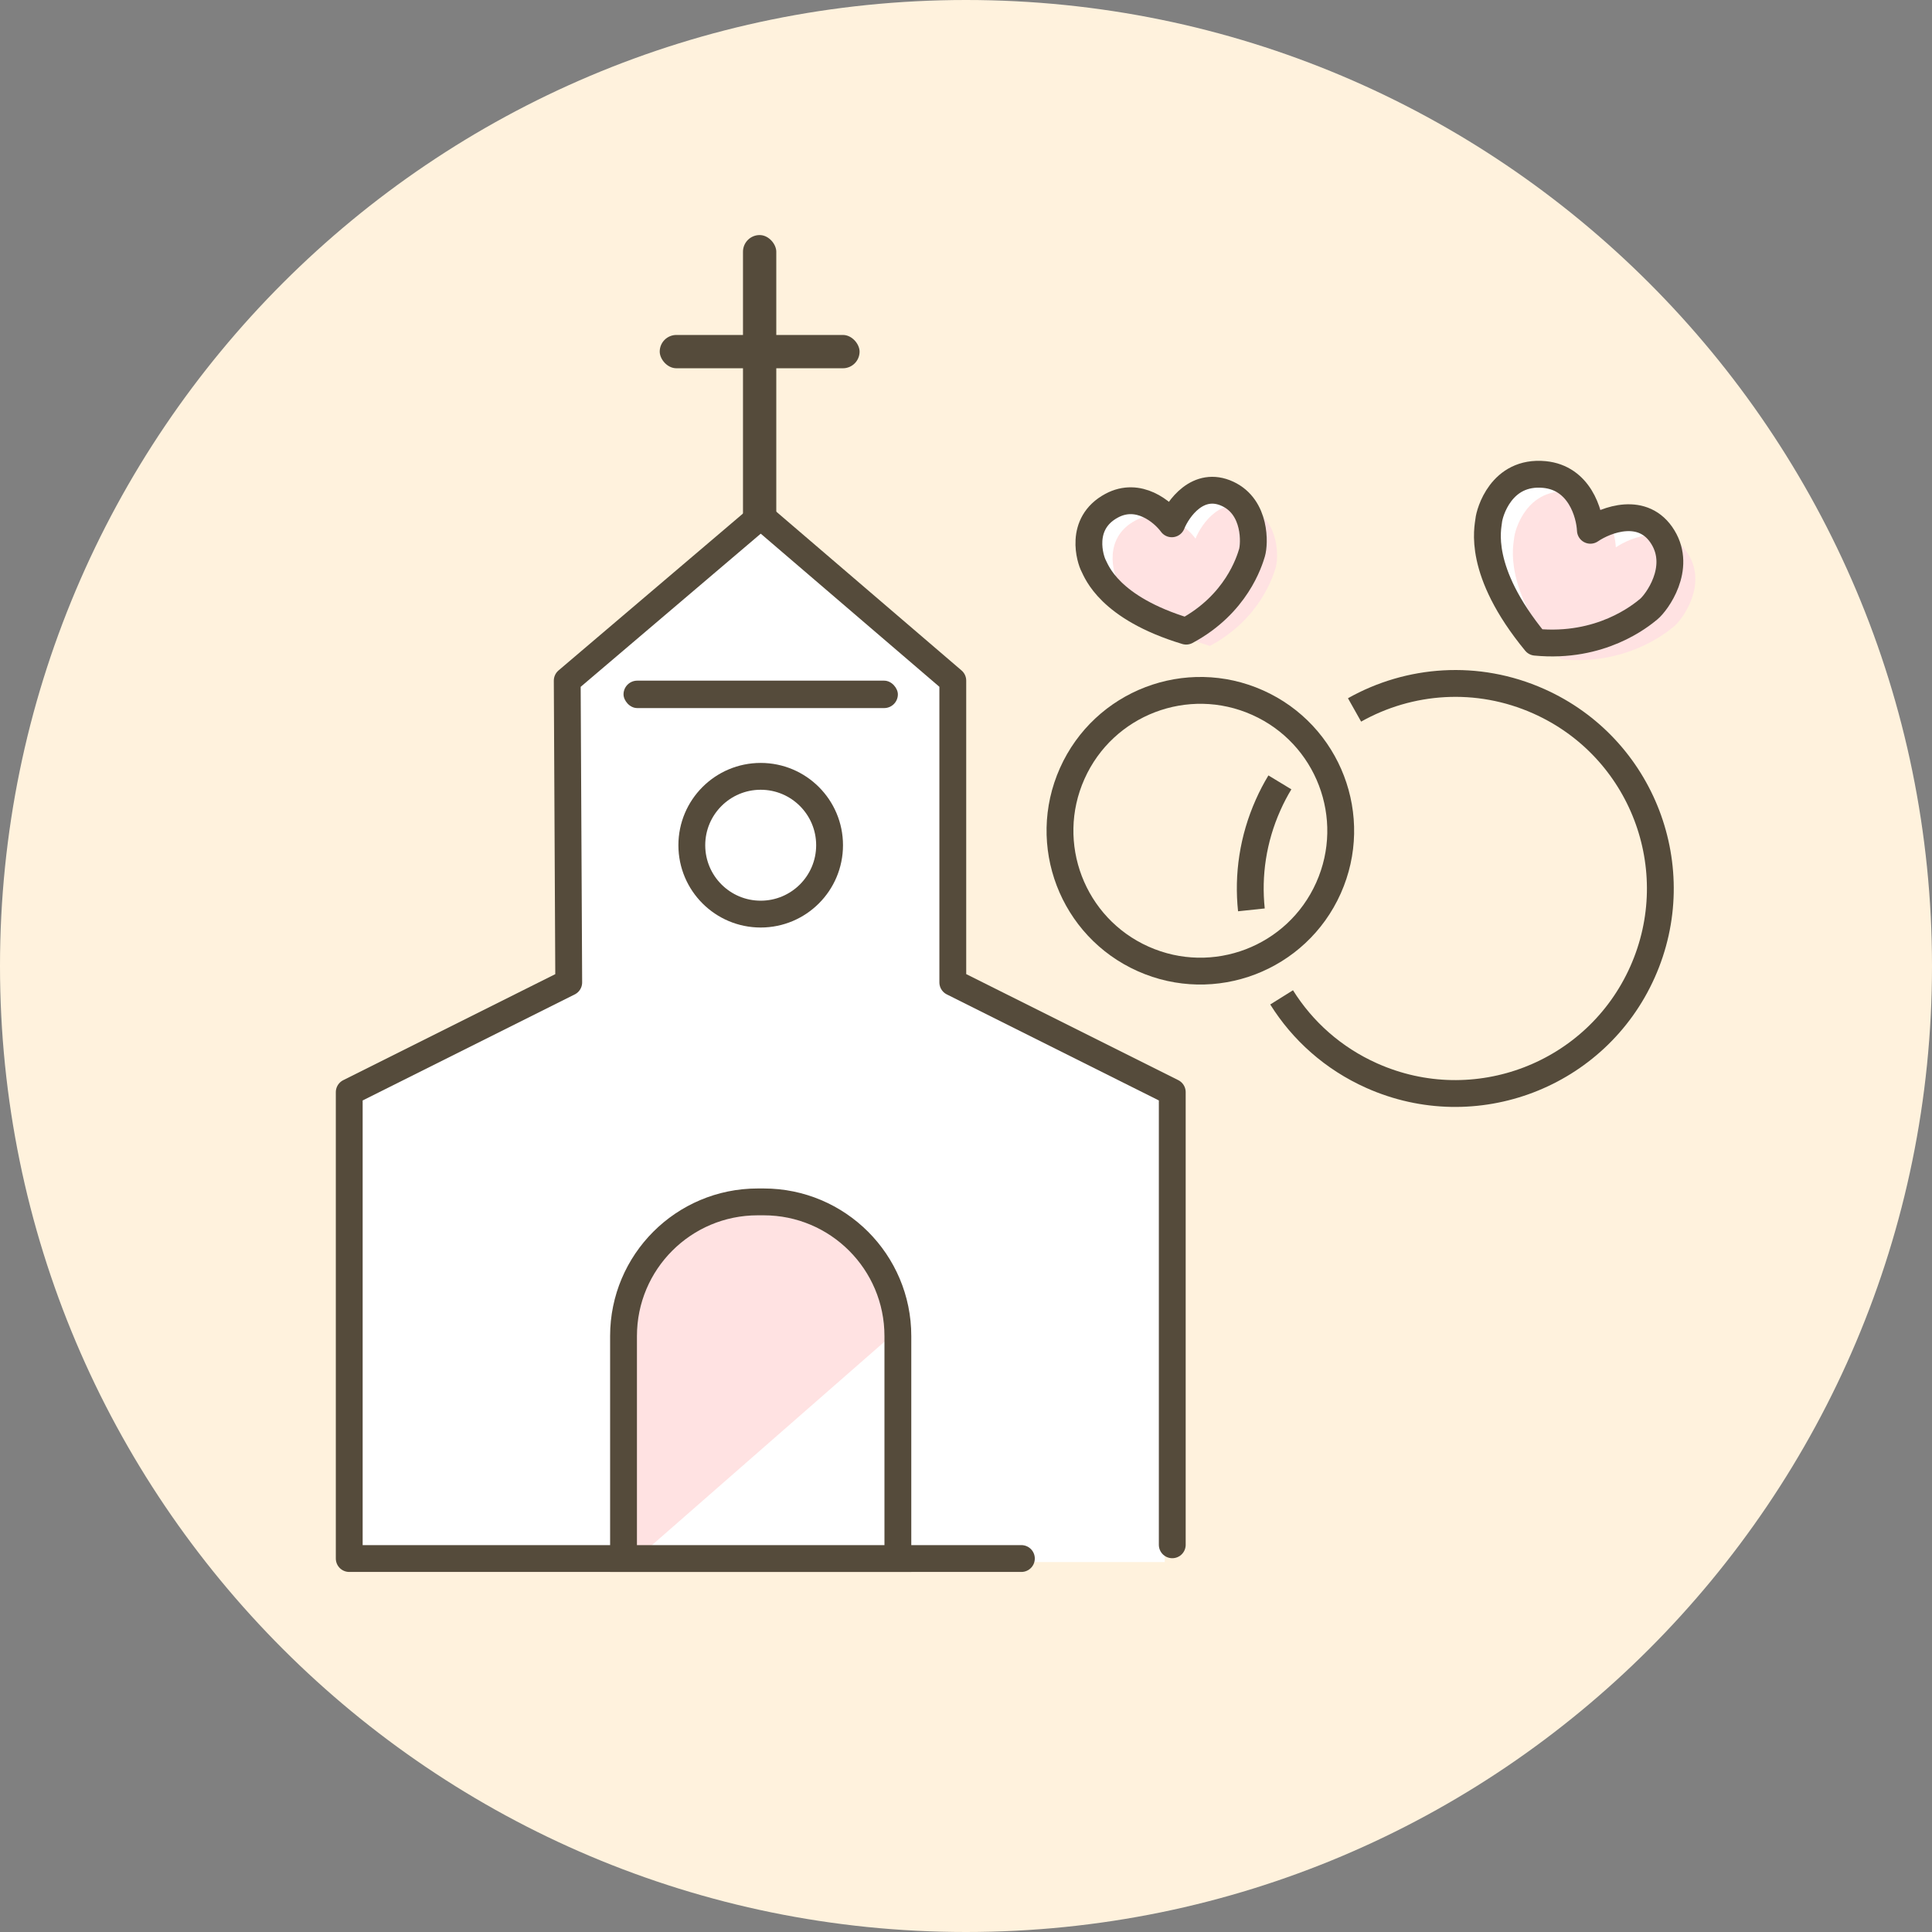 <svg width="72" height="72" viewBox="0 0 72 72" fill="none" xmlns="http://www.w3.org/2000/svg">
<rect x="0" y="0" width="72" height="72" fill="#808080" stroke="none"/>
<path d="M72 36C72 55.882 55.882 72 36 72C16.118 72 0 55.882 0 36C0 16.118 16.118 0 36 0C55.882 0 72 16.118 72 36Z" fill="#FFF2DD"/>
<path d="M41.431 18.844C42.431 18.309 43.34 19.072 43.669 19.521C43.9 18.951 44.654 17.895 45.751 18.405C46.822 18.904 46.755 20.279 46.658 20.599C46.562 20.919 46.078 22.517 44.205 23.521C41.327 22.651 40.866 21.29 40.755 21.082C40.643 20.874 40.182 19.513 41.431 18.844Z" fill="white"/>
<path d="M42.316 19.395C43.315 18.86 44.224 19.623 44.553 20.072C44.784 19.502 45.539 18.446 46.636 18.957C47.706 19.455 47.639 20.831 47.542 21.15C47.446 21.47 46.962 23.069 45.089 24.072C42.211 23.202 41.75 21.841 41.639 21.633C41.527 21.425 41.066 20.064 42.316 19.395Z" fill="#FFE2E2"/>
<path d="M41.431 18.844C42.431 18.309 43.34 19.072 43.669 19.521C43.9 18.951 44.654 17.895 45.751 18.405C46.822 18.904 46.755 20.279 46.658 20.599C46.562 20.919 46.078 22.517 44.205 23.521C41.327 22.651 40.866 21.29 40.755 21.082C40.643 20.874 40.182 19.513 41.431 18.844Z" stroke="#554B3B" stroke-linejoin="round"/>
<path d="M57.558 17.684C58.857 17.81 59.239 19.122 59.269 19.762C59.853 19.363 61.25 18.834 61.974 20.024C62.681 21.184 61.738 22.459 61.441 22.703C61.145 22.947 59.661 24.169 57.226 23.933C55.027 21.262 55.455 19.665 55.481 19.395C55.507 19.124 55.935 17.527 57.558 17.684Z" fill="white"/>
<path d="M58.507 18.322C59.806 18.448 60.188 19.76 60.217 20.4C60.802 20.001 62.199 19.473 62.923 20.662C63.63 21.823 62.687 23.097 62.39 23.341C62.093 23.585 60.61 24.807 58.175 24.571C55.976 21.9 56.404 20.303 56.43 20.033C56.456 19.762 56.884 18.165 58.507 18.322Z" fill="#FFE2E2"/>
<path d="M57.558 17.684C58.857 17.81 59.239 19.122 59.269 19.762C59.853 19.363 61.25 18.834 61.974 20.024C62.681 21.184 61.738 22.459 61.441 22.703C61.145 22.947 59.661 24.169 57.226 23.933C55.027 21.262 55.455 19.665 55.481 19.395C55.507 19.124 55.935 17.527 57.558 17.684Z" stroke="#554B3B" stroke-linejoin="round"/>
<path d="M50.48 26.457C52.516 25.311 55.05 25.109 57.348 26.135C61.201 27.854 62.931 32.371 61.211 36.224C59.492 40.077 54.975 41.807 51.122 40.087C49.682 39.445 48.539 38.412 47.762 37.169M47.698 29.157C47.536 29.424 47.389 29.705 47.259 29.998C46.691 31.27 46.499 32.615 46.636 33.908" stroke="#554B3B"/>
<circle cx="5.73" cy="5.73" r="5.23" transform="matrix(-0.913 -0.408 -0.408 0.913 52.303 28.066)" stroke="#554B3B"/>
<rect x="24.586" y="12.483" width="7.448" height="1.241" rx="0.621" fill="#554B3B"/>
<rect x="27.689" y="8.76" width="1.241" height="11.172" rx="0.621" fill="#554B3B"/>
<path d="M13.213 58.215H43.407L43.407 40.796L35.278 36.731V25.118L28.31 19.312L21.342 25.118V36.731L13.213 40.796V58.215Z" fill="white"/>
<path d="M28.351 19.23L35.508 25.365L35.508 36.611L43.687 40.701L43.687 57.57" stroke="#554B3B" stroke-linecap="round" stroke-linejoin="round"/>
<path d="M28.352 19.231L21.139 25.366L21.195 36.612L13.015 40.702L13.015 58.082L38.064 58.082" stroke="#554B3B" stroke-linecap="round" stroke-linejoin="round"/>
<rect x="23.237" y="25.366" width="10.224" height="1.022" rx="0.511" fill="#554B3B"/>
<circle cx="28.349" cy="31.499" r="2.567" stroke="#554B3B"/>
<path d="M23.237 49.791C23.237 47.029 25.475 44.791 28.237 44.791H28.461C31.222 44.791 33.461 47.029 33.461 49.791V58.082H23.237V49.791Z" fill="#FFE2E2"/>
<path d="M33.276 49.726V58.415H23.345L33.276 49.726Z" fill="white"/>
<path d="M23.237 49.791C23.237 47.029 25.475 44.791 28.237 44.791H28.461C31.222 44.791 33.461 47.029 33.461 49.791V58.082H23.237V49.791Z" stroke="#554B3B"/>
</svg>
